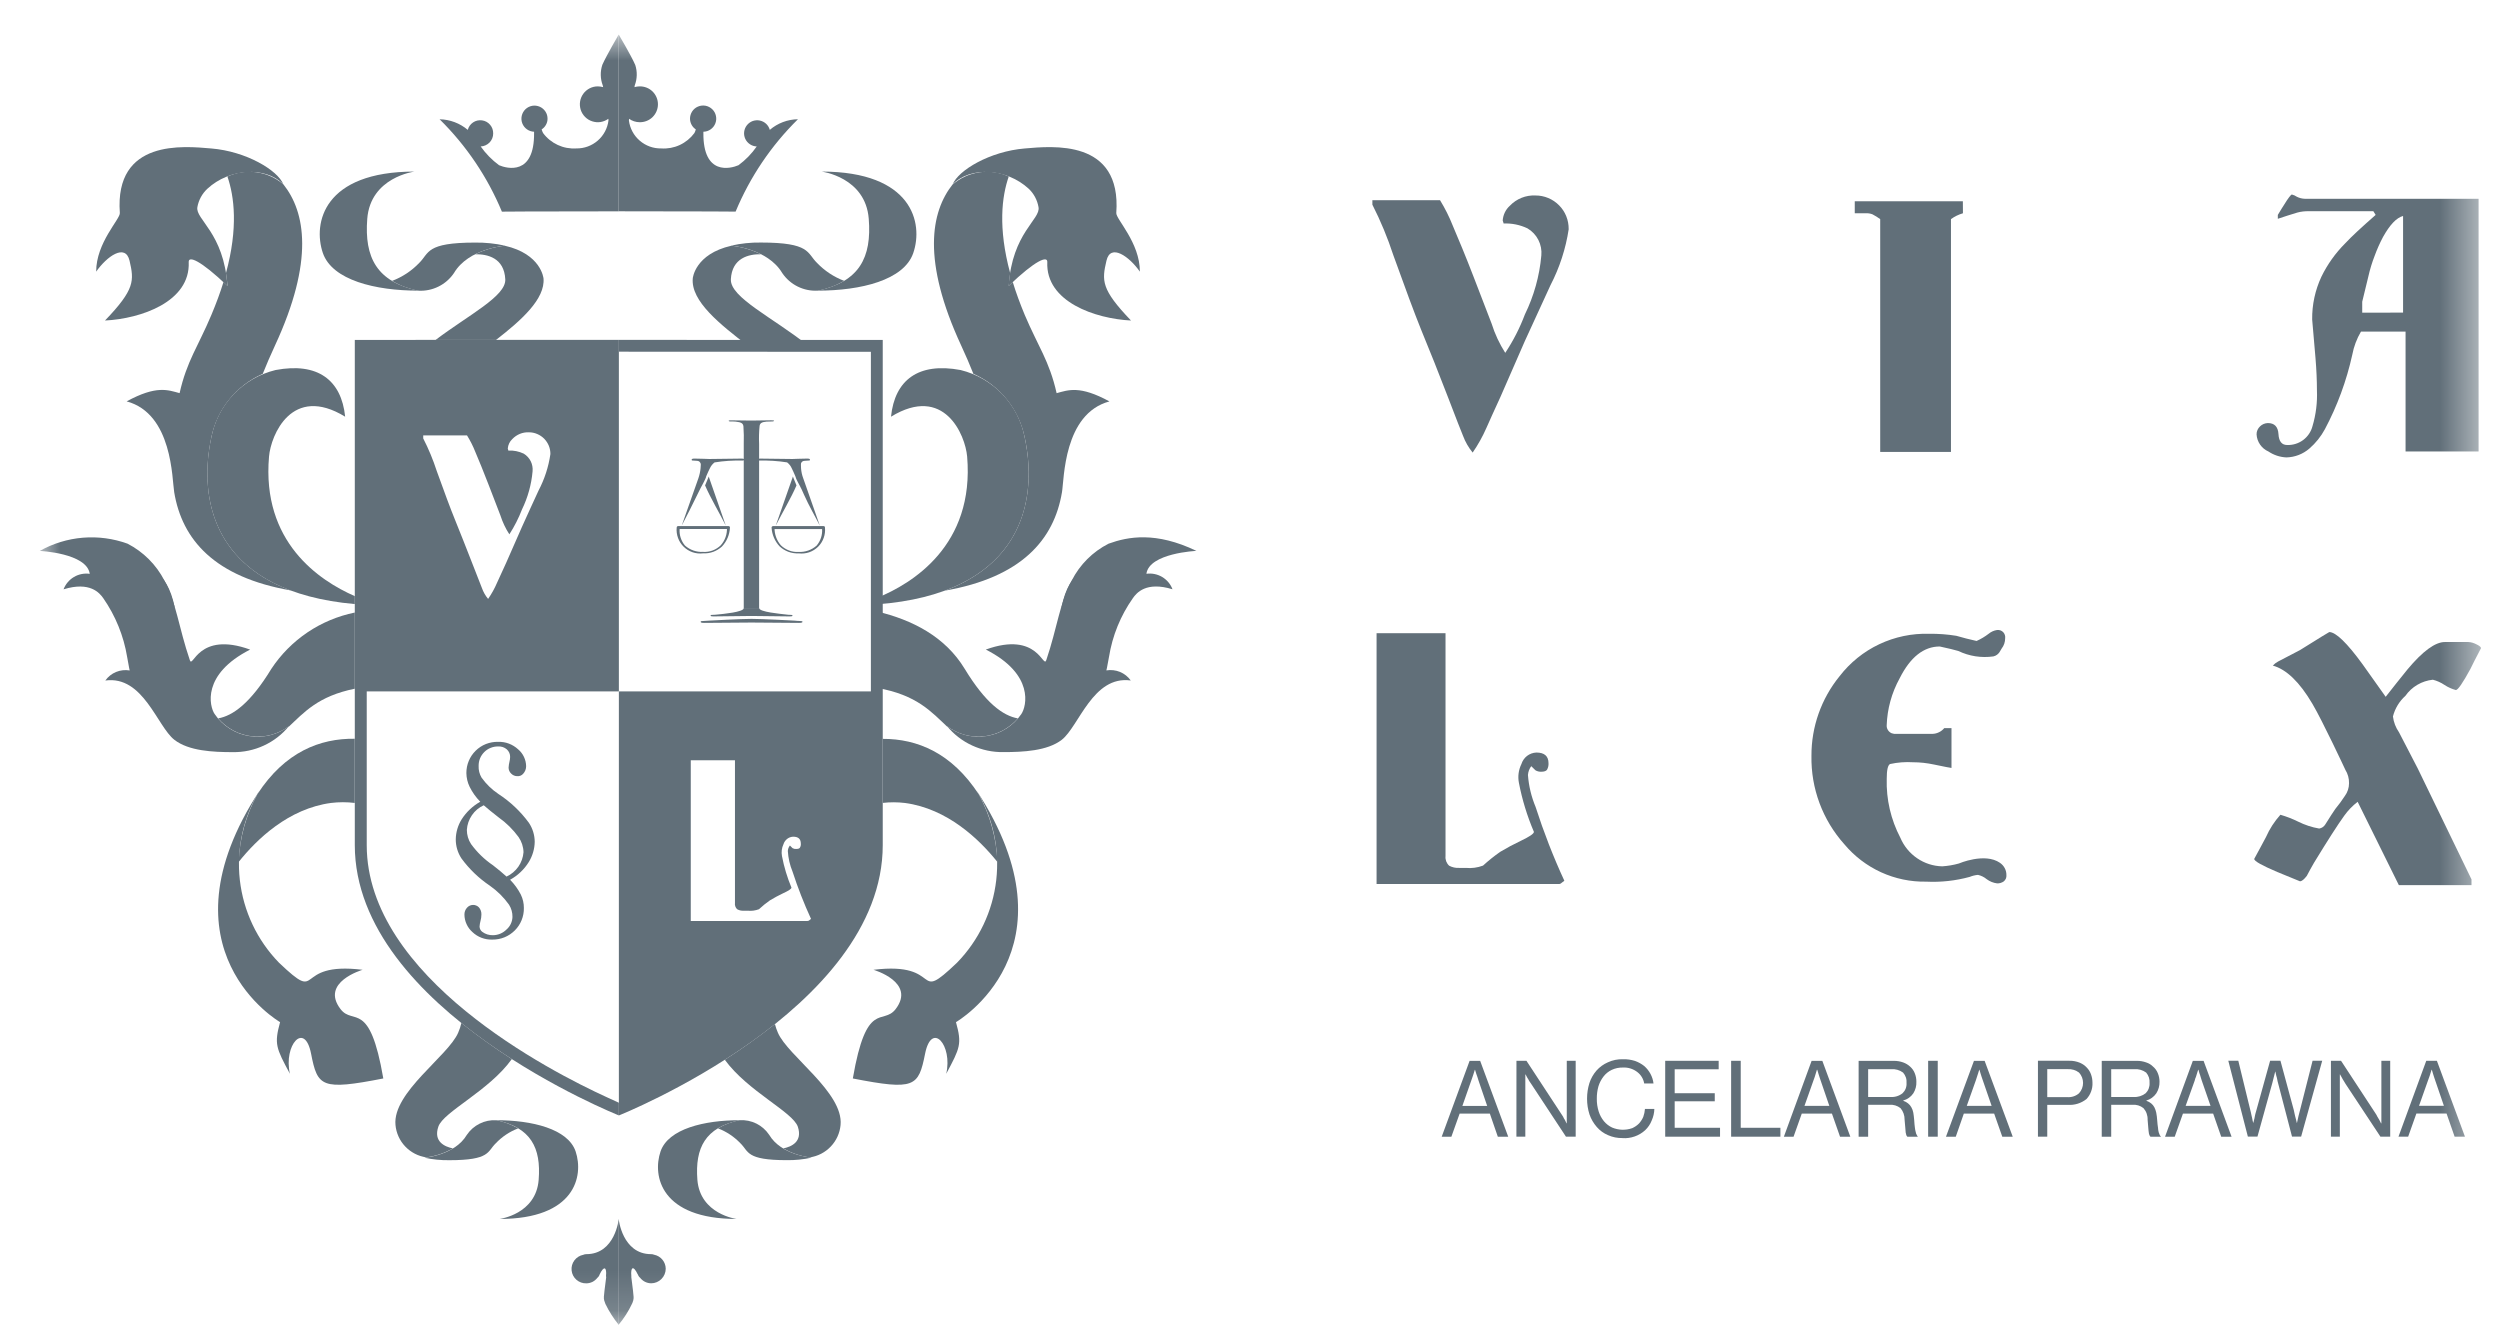 <svg width="62" height="33" viewBox="0 0 62 33" fill="none"
    xmlns="http://www.w3.org/2000/svg">
    <mask id="mask0_2223_33969" style="mask-type:luminance" maskUnits="userSpaceOnUse" x="0" y="0" width="62" height="33">
        <path d="M61.527 0.857H0.986V32.857H61.527V0.857Z" fill="white"/>
    </mask>
    <g mask="url(#mask0_2223_33969)">
        <path d="M36.446 26.309H36.708L37.404 28.191H37.146L36.948 27.617H36.199L35.994 28.191H35.754L36.446 26.309ZM36.267 27.427H36.882L36.667 26.797C36.656 26.769 36.647 26.74 36.64 26.71C36.628 26.681 36.619 26.65 36.61 26.625C36.6 26.594 36.592 26.56 36.581 26.531H36.576C36.567 26.559 36.558 26.591 36.547 26.622C36.536 26.652 36.531 26.679 36.518 26.71C36.506 26.74 36.499 26.771 36.488 26.796L36.267 27.427Z" fill="#616F79"/>
        <path d="M37.608 26.308H37.856L38.714 27.616C38.731 27.64 38.746 27.668 38.765 27.694C38.776 27.722 38.79 27.748 38.808 27.772C38.824 27.8 38.838 27.829 38.85 27.858H38.856V26.308H39.077V28.19H38.836L37.974 26.881C37.956 26.859 37.94 26.831 37.922 26.805C37.91 26.778 37.895 26.753 37.878 26.729C37.864 26.701 37.849 26.672 37.835 26.647H37.828V28.19H37.607L37.608 26.308Z" fill="#616F79"/>
        <path d="M40.24 28.224C40.115 28.227 39.991 28.202 39.877 28.151C39.771 28.106 39.676 28.037 39.601 27.95C39.521 27.859 39.46 27.754 39.42 27.64C39.379 27.513 39.359 27.38 39.359 27.247C39.359 27.116 39.378 26.986 39.417 26.861C39.454 26.747 39.514 26.641 39.593 26.55C39.671 26.462 39.768 26.392 39.876 26.345C39.993 26.291 40.121 26.265 40.251 26.269C40.351 26.266 40.452 26.281 40.548 26.311C40.63 26.34 40.708 26.383 40.776 26.437C40.904 26.548 40.987 26.702 41.007 26.87H40.776C40.757 26.756 40.695 26.654 40.603 26.585C40.502 26.507 40.375 26.468 40.247 26.475C40.152 26.473 40.057 26.492 39.971 26.533C39.892 26.57 39.823 26.626 39.769 26.695C39.712 26.769 39.668 26.852 39.641 26.942C39.613 27.041 39.6 27.144 39.601 27.247C39.599 27.355 39.615 27.462 39.647 27.564C39.675 27.653 39.719 27.735 39.778 27.807C39.833 27.873 39.902 27.926 39.98 27.963C40.139 28.03 40.317 28.036 40.48 27.978C40.542 27.95 40.599 27.911 40.647 27.863C40.691 27.814 40.727 27.759 40.753 27.699C40.776 27.635 40.79 27.569 40.795 27.501H41.028C41.026 27.6 41.003 27.698 40.962 27.789C40.927 27.88 40.871 27.962 40.8 28.029C40.725 28.098 40.636 28.151 40.54 28.184C40.443 28.218 40.341 28.232 40.239 28.226" fill="#616F79"/>
        <path d="M41.297 26.308H42.623V26.518H41.532V27.112H42.526V27.312H41.532V27.969H42.657V28.19H41.297V26.308Z" fill="#616F79"/>
        <path d="M42.932 26.308H43.17V27.969H44.154V28.19H42.932V26.308Z" fill="#616F79"/>
        <path d="M44.928 26.309H45.194L45.888 28.191H45.633L45.432 27.617H44.684L44.48 28.191H44.24L44.928 26.309ZM44.751 27.425H45.367L45.152 26.796C45.143 26.769 45.133 26.741 45.123 26.709C45.115 26.677 45.106 26.649 45.096 26.624C45.086 26.593 45.079 26.559 45.067 26.529H45.06C45.051 26.558 45.043 26.59 45.032 26.62C45.022 26.651 45.015 26.678 45.005 26.709C44.993 26.737 44.982 26.766 44.974 26.795L44.751 27.425Z" fill="#616F79"/>
        <path d="M46.094 26.309H46.971C47.049 26.309 47.125 26.322 47.198 26.348C47.263 26.371 47.323 26.407 47.373 26.454C47.423 26.499 47.462 26.554 47.486 26.616C47.513 26.683 47.527 26.754 47.526 26.826C47.531 26.928 47.504 27.029 47.45 27.115C47.391 27.202 47.302 27.265 47.2 27.293V27.299C47.244 27.314 47.284 27.336 47.32 27.364C47.354 27.39 47.381 27.423 47.401 27.46C47.425 27.502 47.441 27.547 47.45 27.595C47.457 27.646 47.468 27.708 47.472 27.778C47.478 27.854 47.481 27.915 47.489 27.964C47.493 28.004 47.501 28.043 47.512 28.082C47.515 28.105 47.524 28.128 47.537 28.148C47.541 28.16 47.548 28.171 47.558 28.179V28.191H47.303C47.292 28.18 47.284 28.167 47.277 28.153C47.274 28.14 47.266 28.115 47.261 28.086C47.26 28.045 47.256 28.005 47.251 27.964C47.245 27.915 47.241 27.847 47.234 27.77C47.236 27.665 47.201 27.562 47.133 27.482C47.054 27.42 46.955 27.39 46.855 27.399H46.33V28.191H46.094V26.309ZM46.33 27.205H46.885C46.992 27.213 47.099 27.18 47.184 27.112C47.217 27.08 47.244 27.041 47.261 26.997C47.278 26.953 47.285 26.906 47.282 26.86C47.286 26.813 47.281 26.765 47.266 26.721C47.251 26.676 47.227 26.635 47.196 26.6C47.111 26.537 47.005 26.507 46.9 26.516H46.33L46.33 27.205Z" fill="#616F79"/>
        <path d="M48.056 26.308H47.818V28.19H48.056V26.308Z" fill="#616F79"/>
        <path d="M48.954 26.309H49.219L49.916 28.191H49.657L49.455 27.617H48.703L48.503 28.191H48.26L48.954 26.309ZM48.776 27.425H49.392L49.175 26.796C49.166 26.769 49.158 26.741 49.145 26.709C49.137 26.68 49.127 26.649 49.118 26.624C49.11 26.593 49.099 26.559 49.09 26.529H49.085C49.077 26.558 49.066 26.59 49.057 26.62C49.047 26.651 49.038 26.678 49.028 26.709C49.018 26.739 49.009 26.77 49 26.795L48.776 27.425Z" fill="#616F79"/>
        <path d="M50.541 26.307H51.32C51.409 26.305 51.498 26.322 51.581 26.356C51.652 26.386 51.715 26.432 51.765 26.49C51.807 26.536 51.839 26.591 51.859 26.65C51.881 26.713 51.893 26.78 51.893 26.848C51.897 26.922 51.886 26.997 51.86 27.067C51.835 27.137 51.796 27.201 51.745 27.256C51.615 27.36 51.45 27.412 51.284 27.4H50.772V28.189H50.541L50.541 26.307ZM50.772 27.209H51.268C51.321 27.213 51.374 27.207 51.424 27.19C51.474 27.174 51.52 27.148 51.56 27.113C51.624 27.043 51.66 26.951 51.66 26.856C51.66 26.761 51.624 26.67 51.56 26.6C51.48 26.539 51.381 26.509 51.281 26.515H50.772V27.209Z" fill="#616F79"/>
        <path d="M52.123 26.309H52.999C53.076 26.309 53.153 26.322 53.225 26.348C53.291 26.369 53.35 26.405 53.398 26.454C53.45 26.498 53.489 26.553 53.514 26.616C53.542 26.683 53.556 26.754 53.556 26.826C53.559 26.928 53.531 27.029 53.476 27.115C53.417 27.201 53.33 27.264 53.23 27.293V27.299C53.273 27.314 53.313 27.336 53.349 27.364C53.382 27.39 53.408 27.423 53.428 27.46C53.45 27.503 53.465 27.548 53.475 27.595C53.487 27.655 53.494 27.717 53.498 27.778C53.505 27.854 53.508 27.915 53.518 27.964C53.52 28.004 53.526 28.043 53.536 28.082C53.545 28.11 53.556 28.133 53.561 28.148C53.567 28.161 53.576 28.172 53.587 28.179V28.191H53.333C53.321 28.181 53.312 28.168 53.307 28.153C53.297 28.132 53.291 28.109 53.29 28.086C53.284 28.057 53.282 28.015 53.277 27.964C53.273 27.913 53.267 27.847 53.261 27.77C53.265 27.664 53.228 27.561 53.158 27.482C53.08 27.419 52.981 27.39 52.882 27.399H52.358V28.191H52.123V26.309ZM52.358 27.205H52.915C53.022 27.212 53.128 27.179 53.213 27.112C53.246 27.079 53.272 27.04 53.288 26.996C53.304 26.953 53.312 26.906 53.309 26.86C53.313 26.813 53.307 26.766 53.293 26.721C53.278 26.677 53.255 26.636 53.225 26.6C53.14 26.537 53.035 26.507 52.929 26.516H52.358V27.205Z" fill="#616F79"/>
        <path d="M54.382 26.309H54.649L55.343 28.191H55.086L54.886 27.617H54.137L53.933 28.191H53.693L54.382 26.309ZM54.204 27.425H54.821L54.603 26.796C54.595 26.769 54.584 26.741 54.576 26.709C54.567 26.677 54.559 26.649 54.548 26.624C54.54 26.593 54.529 26.559 54.521 26.529H54.515C54.504 26.558 54.496 26.59 54.486 26.62C54.476 26.651 54.469 26.678 54.459 26.709C54.445 26.736 54.435 26.765 54.43 26.795L54.204 27.425Z" fill="#616F79"/>
        <path d="M55.262 26.307H55.51L55.808 27.532C55.819 27.564 55.823 27.599 55.832 27.636C55.84 27.673 55.848 27.707 55.855 27.739C55.861 27.776 55.869 27.812 55.88 27.848H55.882C55.892 27.812 55.901 27.772 55.911 27.733C55.915 27.698 55.926 27.663 55.932 27.628C55.944 27.594 55.953 27.56 55.961 27.525L56.299 26.306H56.555L56.885 27.525C56.891 27.556 56.902 27.592 56.908 27.631C56.915 27.67 56.925 27.7 56.934 27.736C56.942 27.772 56.955 27.812 56.961 27.848H56.965C56.974 27.812 56.984 27.771 56.991 27.732C56.997 27.694 57.007 27.666 57.015 27.63C57.022 27.596 57.03 27.563 57.041 27.53L57.352 26.306H57.591L57.068 28.188H56.842L56.496 26.861C56.487 26.833 56.481 26.802 56.475 26.769C56.469 26.736 56.462 26.707 56.452 26.679C56.446 26.644 56.438 26.609 56.429 26.575H56.425C56.416 26.608 56.408 26.644 56.399 26.679C56.393 26.708 56.384 26.737 56.376 26.769C56.37 26.8 56.362 26.831 56.353 26.861L55.985 28.188H55.747L55.262 26.307Z" fill="#616F79"/>
        <path d="M57.807 26.308H58.058L58.915 27.616C58.932 27.641 58.947 27.667 58.959 27.694C58.977 27.723 58.993 27.75 59.006 27.772C59.022 27.8 59.037 27.829 59.05 27.858H59.058V26.308H59.277V28.19H59.035L58.17 26.881C58.154 26.859 58.143 26.831 58.124 26.805C58.105 26.78 58.093 26.75 58.08 26.729C58.063 26.701 58.047 26.672 58.034 26.647H58.028V28.19H57.807L57.807 26.308Z" fill="#616F79"/>
        <path d="M60.171 26.308H60.435L61.131 28.19H60.875L60.675 27.616H59.926L59.722 28.19H59.482L60.171 26.308ZM59.992 27.424H60.609L60.393 26.794C60.384 26.768 60.374 26.74 60.364 26.708C60.357 26.679 60.348 26.651 60.337 26.623C60.331 26.592 60.316 26.558 60.308 26.528H60.304C60.295 26.557 60.282 26.589 60.275 26.619C60.268 26.65 60.256 26.677 60.246 26.708C60.236 26.738 60.223 26.769 60.215 26.794L59.992 27.424Z" fill="#616F79"/>
        <path d="M38.904 5.681C38.831 6.167 38.678 6.637 38.452 7.073C38.238 7.539 38.023 8.002 37.815 8.461L37.209 9.848C37.057 10.182 36.939 10.435 36.864 10.61C36.77 10.825 36.655 11.031 36.522 11.224C36.42 11.099 36.339 10.959 36.283 10.808C36.242 10.711 36.117 10.392 35.909 9.848C35.682 9.258 35.46 8.699 35.242 8.172C35.079 7.768 34.852 7.155 34.554 6.327C34.413 5.897 34.24 5.479 34.035 5.076V4.965H35.713C35.836 5.166 35.942 5.377 36.028 5.595C36.169 5.925 36.346 6.348 36.547 6.87C36.781 7.477 36.928 7.863 36.993 8.028C37.073 8.283 37.187 8.526 37.33 8.751C37.528 8.453 37.691 8.134 37.817 7.799C38.041 7.341 38.18 6.845 38.225 6.336C38.238 6.203 38.212 6.069 38.151 5.949C38.09 5.83 37.997 5.731 37.881 5.663C37.697 5.576 37.494 5.534 37.291 5.543L37.267 5.468C37.277 5.328 37.34 5.196 37.445 5.102C37.526 5.017 37.625 4.95 37.734 4.906C37.844 4.862 37.962 4.842 38.079 4.848C38.188 4.847 38.296 4.869 38.397 4.911C38.497 4.953 38.589 5.014 38.665 5.092C38.742 5.169 38.803 5.261 38.843 5.362C38.884 5.463 38.904 5.572 38.903 5.681" fill="#616F79"/>
        <path d="M48.681 5.289C48.574 5.32 48.474 5.369 48.384 5.434V11.208H46.629V5.434C46.568 5.39 46.504 5.35 46.437 5.315C46.382 5.294 46.323 5.285 46.264 5.289H45.998V4.992H48.679L48.681 5.289Z" fill="#616F79"/>
        <path d="M61.469 11.196H59.658V8.224H58.552C58.447 8.402 58.374 8.597 58.336 8.8C58.194 9.443 57.966 10.064 57.657 10.645C57.559 10.826 57.43 10.988 57.274 11.123C57.115 11.261 56.913 11.339 56.703 11.344C56.543 11.337 56.389 11.286 56.257 11.197C56.173 11.16 56.102 11.101 56.05 11.026C55.998 10.951 55.968 10.863 55.963 10.772C55.962 10.735 55.97 10.698 55.985 10.664C56 10.63 56.022 10.599 56.049 10.574C56.101 10.523 56.17 10.494 56.243 10.492C56.407 10.492 56.495 10.583 56.506 10.765C56.516 10.947 56.59 11.036 56.72 11.036C56.863 11.041 57.003 10.998 57.118 10.913C57.232 10.828 57.315 10.706 57.35 10.568C57.436 10.279 57.473 9.978 57.46 9.677C57.46 9.443 57.449 9.178 57.424 8.877C57.399 8.575 57.37 8.26 57.342 7.925C57.337 7.558 57.416 7.194 57.571 6.862C57.72 6.556 57.919 6.277 58.16 6.036C58.317 5.866 58.572 5.632 58.916 5.33L58.859 5.238H57.255C57.161 5.236 57.067 5.247 56.976 5.271C56.808 5.322 56.648 5.372 56.49 5.426V5.33C56.557 5.215 56.61 5.135 56.644 5.081C56.748 4.91 56.816 4.824 56.839 4.824C56.883 4.835 56.925 4.854 56.963 4.88C57.025 4.911 57.093 4.928 57.163 4.93H61.469V11.196ZM59.596 7.753V5.356C59.432 5.4 59.268 5.575 59.099 5.877C59.02 6.027 58.95 6.183 58.892 6.343C58.827 6.509 58.775 6.679 58.736 6.853C58.639 7.26 58.587 7.47 58.583 7.483V7.754L59.596 7.753Z" fill="#616F79"/>
        <path d="M38.796 21.842C38.775 21.859 38.752 21.876 38.726 21.896C38.716 21.905 38.705 21.913 38.693 21.918C38.68 21.923 38.666 21.925 38.653 21.924H34.139V15.703H35.849V21.23C35.844 21.274 35.85 21.318 35.865 21.36C35.881 21.401 35.906 21.439 35.938 21.469C36.014 21.51 36.1 21.529 36.186 21.524H36.354C36.498 21.538 36.643 21.518 36.779 21.467C36.913 21.344 37.056 21.23 37.206 21.125C37.371 21.026 37.541 20.935 37.715 20.853C37.931 20.749 38.041 20.677 38.041 20.63C37.874 20.239 37.749 19.831 37.669 19.414C37.638 19.257 37.66 19.094 37.73 18.951C37.755 18.87 37.804 18.799 37.87 18.747C37.937 18.696 38.018 18.666 38.103 18.663C38.3 18.663 38.403 18.751 38.403 18.927C38.407 18.983 38.394 19.039 38.367 19.088C38.346 19.121 38.296 19.139 38.223 19.139C38.173 19.141 38.123 19.129 38.079 19.103C38.033 19.059 38 19.026 37.975 19.001C37.927 19.064 37.899 19.14 37.893 19.219C37.913 19.491 37.977 19.758 38.082 20.01C38.283 20.635 38.521 21.247 38.796 21.843" fill="#616F79"/>
        <path d="M49.6 21.399C49.649 21.432 49.69 21.478 49.718 21.531C49.746 21.584 49.76 21.643 49.759 21.703C49.762 21.733 49.757 21.762 49.746 21.789C49.734 21.816 49.716 21.84 49.693 21.859C49.645 21.893 49.587 21.91 49.529 21.908C49.434 21.896 49.345 21.86 49.269 21.803C49.207 21.751 49.133 21.715 49.054 21.697C48.983 21.703 48.914 21.72 48.849 21.747C48.497 21.843 48.133 21.883 47.769 21.865C47.383 21.872 47.001 21.792 46.65 21.632C46.299 21.471 45.989 21.235 45.741 20.939C45.201 20.337 44.909 19.553 44.924 18.744C44.921 18.026 45.167 17.329 45.62 16.772C45.881 16.433 46.218 16.16 46.605 15.977C46.992 15.794 47.416 15.705 47.844 15.718C48.069 15.715 48.295 15.732 48.517 15.768C48.679 15.816 48.849 15.858 49.019 15.896C49.125 15.849 49.225 15.789 49.318 15.718C49.378 15.668 49.451 15.635 49.528 15.624C49.556 15.621 49.584 15.624 49.61 15.633C49.636 15.642 49.66 15.658 49.679 15.677C49.698 15.697 49.712 15.721 49.721 15.748C49.729 15.774 49.732 15.802 49.728 15.829C49.728 15.921 49.698 16.012 49.641 16.084C49.615 16.113 49.583 16.244 49.436 16.279C49.139 16.321 48.836 16.274 48.566 16.144C48.471 16.115 48.316 16.079 48.106 16.033C47.71 16.033 47.376 16.295 47.111 16.823C46.914 17.181 46.804 17.579 46.79 17.987C46.787 18.029 46.798 18.07 46.821 18.106C46.843 18.141 46.876 18.169 46.914 18.185C46.934 18.192 46.955 18.197 46.976 18.2H47.927C47.983 18.198 48.038 18.184 48.088 18.159C48.138 18.135 48.182 18.1 48.218 18.057H48.397V19.045C48.375 19.045 48.229 19.015 47.956 18.959C47.787 18.923 47.615 18.904 47.443 18.904C47.252 18.892 47.06 18.907 46.873 18.948C46.818 18.976 46.791 19.1 46.791 19.315C46.776 19.823 46.893 20.326 47.129 20.777C47.216 20.982 47.36 21.158 47.544 21.284C47.728 21.41 47.944 21.48 48.167 21.485C48.306 21.476 48.445 21.453 48.579 21.415C48.579 21.415 49.223 21.137 49.599 21.398" fill="#616F79"/>
        <path d="M59.961 19.06L61.293 21.808V21.952H59.492C59.149 21.263 58.811 20.577 58.47 19.885C58.342 19.983 58.229 20.1 58.136 20.231C57.972 20.458 57.724 20.846 57.388 21.396C57.325 21.503 57.266 21.613 57.209 21.721C57.14 21.812 57.083 21.856 57.039 21.856C56.787 21.755 56.602 21.678 56.478 21.626C56.096 21.463 55.904 21.356 55.904 21.302C56.034 21.06 56.135 20.879 56.196 20.76C56.285 20.558 56.406 20.371 56.554 20.206C56.706 20.25 56.853 20.307 56.995 20.377C57.16 20.459 57.335 20.517 57.516 20.548C57.548 20.543 57.577 20.531 57.604 20.513C57.63 20.495 57.652 20.472 57.668 20.445C57.781 20.261 57.865 20.137 57.915 20.063C58.001 19.959 58.08 19.851 58.153 19.739C58.22 19.648 58.256 19.538 58.256 19.425C58.259 19.308 58.227 19.193 58.166 19.094C58.166 19.094 57.601 17.882 57.346 17.452C57.029 16.912 56.699 16.598 56.366 16.507C56.403 16.466 56.447 16.432 56.496 16.406C56.676 16.314 56.858 16.219 57.04 16.122C57.198 16.024 57.334 15.941 57.441 15.873C57.515 15.826 57.62 15.761 57.766 15.675C57.927 15.675 58.207 15.944 58.596 16.48C58.785 16.747 58.976 17.015 59.165 17.281C59.342 17.053 59.521 16.83 59.706 16.601C60.082 16.151 60.391 15.922 60.635 15.922H61.211C61.281 15.925 61.349 15.944 61.411 15.977C61.489 16.013 61.529 16.047 61.529 16.075C61.407 16.306 61.319 16.48 61.264 16.594C61.075 16.94 60.957 17.113 60.905 17.113C60.805 17.086 60.709 17.043 60.623 16.986C60.535 16.927 60.438 16.883 60.335 16.857C60.199 16.871 60.068 16.914 59.951 16.983C59.833 17.052 59.732 17.145 59.654 17.257C59.502 17.393 59.395 17.571 59.345 17.768C59.362 17.91 59.414 18.045 59.496 18.162L59.961 19.06Z" fill="#616F79"/>
        <path d="M23.485 18.007C23.624 18.113 23.783 18.189 23.953 18.231C24.122 18.274 24.299 18.281 24.471 18.253C24.644 18.225 24.809 18.162 24.957 18.068C25.104 17.975 25.231 17.852 25.33 17.707C25.457 17.521 25.66 16.722 24.448 16.109C25.746 15.64 25.871 16.597 25.948 16.371C26.22 15.568 26.286 14.924 26.579 14.397C26.779 14.003 27.099 13.683 27.493 13.483C27.978 13.307 28.667 13.179 29.671 13.662C29.671 13.662 28.5 13.715 28.431 14.23C28.566 14.211 28.704 14.239 28.822 14.309C28.939 14.379 29.03 14.486 29.078 14.614C28.422 14.412 28.184 14.707 28.095 14.835C27.789 15.269 27.587 15.767 27.503 16.292C27.452 16.58 27.44 16.62 27.438 16.626C27.552 16.607 27.669 16.62 27.777 16.664C27.884 16.709 27.976 16.782 28.043 16.876C27.102 16.746 26.759 18.013 26.332 18.347C25.974 18.624 25.371 18.652 24.886 18.652C24.619 18.657 24.354 18.601 24.111 18.489C23.868 18.378 23.654 18.212 23.484 18.006" fill="#616F79"/>
        <path d="M26.326 15.061C26.58 14.662 27.713 14.398 27.834 14.805C27.984 14.102 27.45 14.044 27.201 14.044C27.064 14.044 26.518 14.09 26.326 15.061" fill="#616F79"/>
        <path d="M23.484 18.007C23.746 18.206 24.075 18.296 24.401 18.261C24.728 18.225 25.029 18.066 25.243 17.816C24.875 17.751 24.442 17.438 23.925 16.588C23.442 15.789 22.625 15.372 21.748 15.164V17.059C22.743 17.235 23.092 17.649 23.514 18.044C23.496 18.021 23.483 18.007 23.483 18.007" fill="#616F79"/>
        <path fill-rule="evenodd" clip-rule="evenodd" d="M25.413 3.682C26.091 3.625 27.818 3.438 27.684 5.282C27.672 5.432 28.271 6.018 28.269 6.737C28.008 6.362 27.54 6.026 27.44 6.466C27.324 6.959 27.306 7.174 28.049 7.949C27.161 7.904 25.929 7.485 25.973 6.499C25.981 6.338 25.689 6.445 25.015 7.09C25.101 5.77 25.814 5.44 25.755 5.136C25.725 4.962 25.64 4.802 25.512 4.681C24.961 4.173 24.063 4.119 23.625 4.574C23.765 4.223 24.548 3.754 25.413 3.682Z" fill="#616F79"/>
        <path fill-rule="evenodd" clip-rule="evenodd" d="M25.413 10.849C25.336 10.448 25.145 10.076 24.863 9.78C24.581 9.484 24.22 9.274 23.823 9.177C22.777 8.98 22.19 9.423 22.097 10.334C23.416 9.527 23.939 10.79 23.985 11.32C24.173 13.529 22.622 14.474 21.75 14.828V14.988C25.175 14.728 25.794 12.629 25.413 10.849" fill="#616F79"/>
        <path fill-rule="evenodd" clip-rule="evenodd" d="M26.204 9.75C26.026 8.954 25.741 8.583 25.415 7.813C25.294 7.523 25.195 7.251 25.116 6.993C25.084 7.025 25.053 7.056 25.017 7.09C25.025 6.977 25.037 6.872 25.052 6.773C24.747 5.645 24.846 4.868 25.017 4.378C24.791 4.274 24.54 4.238 24.293 4.273C24.047 4.307 23.816 4.412 23.627 4.574V4.57C23.082 5.258 22.862 6.463 23.837 8.568C23.95 8.812 24.052 9.048 24.14 9.271C24.463 9.413 24.747 9.631 24.969 9.906C25.19 10.18 25.343 10.504 25.413 10.85C25.72 12.289 25.373 13.929 23.43 14.649C25.333 14.317 26.14 13.386 26.337 12.207C26.393 11.886 26.373 10.263 27.514 9.955C26.778 9.554 26.494 9.672 26.203 9.751" fill="#616F79"/>
        <path fill-rule="evenodd" clip-rule="evenodd" d="M6.436 19.609C6.032 20.273 5.861 21.052 5.948 21.825C6.036 22.597 6.377 23.318 6.919 23.875C8.03 24.931 7.222 23.833 8.993 24.051C8.993 24.051 7.931 24.358 8.447 25.028C8.762 25.437 9.168 24.775 9.506 26.746C7.969 27.046 7.875 26.952 7.715 26.133C7.555 25.315 7.027 25.921 7.19 26.63C6.845 25.988 6.798 25.893 6.946 25.349C6.946 25.349 3.856 23.569 6.436 19.607" fill="#616F79"/>
        <path fill-rule="evenodd" clip-rule="evenodd" d="M5.24 3.682C4.565 3.625 2.837 3.438 2.972 5.282C2.984 5.432 2.383 6.018 2.385 6.737C2.646 6.362 3.11 6.026 3.213 6.466C3.327 6.959 3.349 7.174 2.604 7.949C3.495 7.904 4.723 7.485 4.68 6.499C4.672 6.338 4.963 6.445 5.64 7.09C5.553 5.77 4.84 5.44 4.895 5.136C4.926 4.962 5.013 4.802 5.143 4.681C5.692 4.173 6.591 4.119 7.028 4.574C6.891 4.223 6.105 3.753 5.24 3.682Z" fill="#616F79"/>
        <path fill-rule="evenodd" clip-rule="evenodd" d="M12.389 30.23C12.389 30.23 13.294 30.115 13.359 29.259C13.422 28.462 13.165 27.964 12.31 27.781C13.191 27.781 14.084 27.995 14.275 28.554C14.482 29.169 14.26 30.23 12.389 30.23Z" fill="#616F79"/>
        <path d="M7.168 18.007C7.029 18.113 6.869 18.19 6.7 18.232C6.53 18.274 6.354 18.282 6.181 18.254C6.008 18.226 5.843 18.163 5.696 18.069C5.548 17.975 5.421 17.852 5.323 17.708C5.194 17.521 4.996 16.723 6.203 16.11C4.907 15.64 4.782 16.598 4.708 16.372C4.434 15.569 4.367 14.925 4.077 14.397C3.875 14.005 3.555 13.685 3.163 13.483C2.809 13.355 2.431 13.304 2.055 13.335C1.679 13.366 1.315 13.478 0.986 13.663C0.986 13.663 2.153 13.716 2.226 14.231C2.09 14.212 1.952 14.239 1.834 14.309C1.716 14.379 1.625 14.487 1.576 14.615C2.234 14.413 2.47 14.707 2.561 14.835C2.864 15.271 3.067 15.769 3.153 16.292C3.204 16.581 3.214 16.621 3.216 16.627C3.102 16.608 2.985 16.621 2.878 16.665C2.771 16.709 2.679 16.783 2.612 16.877C3.553 16.747 3.897 18.014 4.324 18.347C4.681 18.625 5.283 18.653 5.769 18.653C6.036 18.658 6.301 18.602 6.543 18.49C6.786 18.378 6.999 18.213 7.168 18.006" fill="#616F79"/>
        <path d="M4.332 15.061C4.076 14.662 2.945 14.398 2.822 14.805C2.674 14.102 3.208 14.044 3.457 14.044C3.593 14.044 4.14 14.09 4.332 15.061" fill="#616F79"/>
        <path fill-rule="evenodd" clip-rule="evenodd" d="M24.221 19.609C24.624 20.274 24.795 21.053 24.707 21.825C24.619 22.598 24.276 23.319 23.734 23.875C22.628 24.931 23.431 23.833 21.662 24.051C21.662 24.051 22.725 24.358 22.21 25.028C21.892 25.437 21.489 24.775 21.15 26.746C22.688 27.046 22.778 26.952 22.942 26.133C23.105 25.315 23.631 25.921 23.466 26.63C23.81 25.988 23.859 25.893 23.708 25.349C23.708 25.349 26.801 23.569 24.221 19.607" fill="#616F79"/>
        <path fill-rule="evenodd" clip-rule="evenodd" d="M20.375 4.255C20.375 4.255 21.465 4.391 21.545 5.426C21.622 6.387 21.311 6.988 20.281 7.208C21.343 7.208 22.418 6.95 22.649 6.275C22.904 5.534 22.629 4.255 20.375 4.255Z" fill="#616F79"/>
        <path fill-rule="evenodd" clip-rule="evenodd" d="M18.269 30.23C18.269 30.23 17.363 30.115 17.295 29.259C17.234 28.462 17.492 27.964 18.345 27.781C17.466 27.781 16.575 27.995 16.382 28.554C16.173 29.169 16.395 30.23 18.269 30.23Z" fill="#616F79"/>
        <path d="M17.486 12.038C17.614 12.339 17.848 12.73 18 13.036L17.592 11.864C17.585 11.849 17.585 11.833 17.577 11.817C17.574 11.828 17.57 11.839 17.565 11.849C17.556 11.873 17.527 11.942 17.486 12.038Z" fill="#616F79"/>
        <path d="M18.395 11.373C18.291 11.373 17.612 11.383 17.59 11.383C17.546 11.383 17.38 11.373 17.233 11.373C17.175 11.373 17.153 11.379 17.153 11.402C17.153 11.424 17.172 11.422 17.193 11.422C17.215 11.422 17.248 11.426 17.28 11.428C17.297 11.428 17.313 11.432 17.329 11.438C17.34 11.443 17.349 11.451 17.356 11.461C17.361 11.469 17.366 11.477 17.372 11.484C17.377 11.496 17.38 11.51 17.38 11.524C17.38 11.553 17.378 11.583 17.374 11.613C17.366 11.698 17.347 11.783 17.319 11.864L16.906 13.036C17.025 12.805 17.167 12.534 17.313 12.229C17.395 12.056 17.454 11.966 17.491 11.879C17.502 11.857 17.509 11.834 17.515 11.81C17.552 11.723 17.58 11.662 17.605 11.614C17.631 11.556 17.671 11.506 17.721 11.468C17.949 11.431 18.181 11.416 18.413 11.422C18.436 11.422 18.444 11.418 18.45 11.412C18.453 11.411 18.455 11.409 18.456 11.406C18.458 11.403 18.459 11.4 18.459 11.398C18.459 11.38 18.436 11.374 18.397 11.374" fill="#616F79"/>
        <path d="M16.817 13.047H18.066C18.071 13.047 18.076 13.048 18.081 13.049C18.085 13.051 18.089 13.054 18.093 13.057C18.096 13.061 18.099 13.065 18.101 13.069C18.102 13.074 18.103 13.079 18.103 13.084C18.095 13.259 18.025 13.425 17.905 13.553C17.842 13.611 17.767 13.656 17.687 13.686C17.606 13.715 17.52 13.728 17.434 13.723C17.347 13.734 17.259 13.724 17.176 13.696C17.093 13.667 17.018 13.621 16.955 13.559C16.892 13.498 16.845 13.423 16.815 13.341C16.785 13.258 16.773 13.17 16.782 13.083C16.782 13.079 16.782 13.074 16.784 13.07C16.785 13.065 16.787 13.061 16.791 13.058C16.794 13.054 16.797 13.052 16.802 13.05C16.806 13.048 16.81 13.047 16.815 13.047L16.817 13.047ZM16.855 13.12C16.849 13.194 16.858 13.268 16.881 13.338C16.904 13.409 16.94 13.474 16.988 13.53C17.111 13.639 17.272 13.696 17.436 13.687C17.516 13.692 17.597 13.68 17.673 13.652C17.748 13.623 17.817 13.58 17.875 13.523C17.982 13.402 18.037 13.245 18.028 13.084L18.066 13.12H16.855Z" fill="#616F79"/>
        <path d="M19.753 12.038C19.625 12.339 19.393 12.73 19.238 13.036L19.648 11.864C19.655 11.849 19.661 11.833 19.664 11.817C19.669 11.828 19.671 11.838 19.676 11.849C19.685 11.873 19.713 11.942 19.753 12.038" fill="#616F79"/>
        <path d="M18.844 11.373C18.953 11.373 19.627 11.383 19.652 11.383C19.694 11.383 19.864 11.373 20.009 11.373C20.069 11.373 20.087 11.379 20.087 11.402C20.087 11.424 20.07 11.422 20.048 11.422C20.025 11.422 19.993 11.426 19.961 11.428C19.943 11.429 19.926 11.432 19.909 11.438C19.899 11.444 19.89 11.452 19.883 11.461C19.878 11.469 19.873 11.476 19.867 11.484C19.865 11.497 19.863 11.51 19.863 11.524C19.863 11.535 19.863 11.569 19.866 11.613C19.872 11.699 19.89 11.783 19.921 11.864L20.332 13.037C20.216 12.806 20.067 12.555 19.937 12.263C19.865 12.087 19.786 11.966 19.748 11.878C19.737 11.846 19.728 11.823 19.724 11.809C19.689 11.723 19.658 11.661 19.635 11.613C19.61 11.556 19.57 11.505 19.52 11.467C19.291 11.431 19.058 11.416 18.826 11.422C18.819 11.423 18.812 11.422 18.806 11.42C18.799 11.419 18.794 11.415 18.788 11.411C18.788 11.407 18.781 11.402 18.781 11.397C18.781 11.38 18.802 11.374 18.841 11.374" fill="#616F79"/>
        <path d="M20.388 13.121H19.172L19.209 13.084C19.204 13.245 19.26 13.402 19.366 13.524C19.424 13.58 19.493 13.624 19.569 13.652C19.644 13.681 19.725 13.693 19.806 13.688C19.97 13.696 20.131 13.639 20.253 13.53C20.349 13.416 20.398 13.27 20.388 13.121ZM20.459 13.084C20.468 13.171 20.457 13.259 20.427 13.341C20.398 13.424 20.35 13.499 20.288 13.56C20.225 13.621 20.15 13.668 20.067 13.697C19.984 13.725 19.896 13.734 19.809 13.724C19.723 13.728 19.637 13.715 19.555 13.686C19.474 13.656 19.4 13.611 19.337 13.553C19.217 13.425 19.145 13.259 19.135 13.084C19.135 13.074 19.139 13.065 19.146 13.058C19.154 13.051 19.163 13.047 19.173 13.047H20.423C20.428 13.047 20.433 13.047 20.437 13.049C20.441 13.05 20.445 13.053 20.449 13.056C20.452 13.059 20.455 13.063 20.457 13.067C20.459 13.071 20.459 13.076 20.459 13.08L20.459 13.084Z" fill="#616F79"/>
        <path d="M18.445 15.092V11.011C18.45 10.865 18.447 10.718 18.437 10.572C18.427 10.502 18.391 10.471 18.242 10.456C18.21 10.452 18.147 10.452 18.106 10.452C18.09 10.452 18.072 10.447 18.072 10.435C18.072 10.424 18.094 10.424 18.144 10.424C18.346 10.424 18.613 10.43 18.636 10.43C18.659 10.43 18.988 10.423 19.126 10.423C19.172 10.423 19.197 10.427 19.197 10.435C19.197 10.444 19.176 10.452 19.158 10.452C19.129 10.452 19.066 10.452 19.01 10.456C18.883 10.467 18.843 10.5 18.837 10.574C18.823 10.719 18.819 10.866 18.826 11.011V15.095" fill="#616F79"/>
        <path d="M18.827 15.082C18.834 15.177 19.346 15.222 19.488 15.239C19.531 15.246 19.575 15.249 19.619 15.249C19.639 15.249 19.654 15.255 19.654 15.266C19.654 15.283 19.634 15.287 19.585 15.287C19.393 15.287 18.659 15.276 18.637 15.276C18.615 15.276 17.822 15.287 17.692 15.287C17.646 15.287 17.623 15.283 17.623 15.266C17.623 15.249 17.64 15.249 17.659 15.249C17.707 15.248 17.755 15.245 17.803 15.239C17.927 15.226 18.44 15.181 18.448 15.081L18.827 15.082Z" fill="#616F79"/>
        <path d="M19.696 15.391C19.75 15.397 19.805 15.401 19.859 15.402C19.88 15.402 19.902 15.405 19.902 15.422C19.902 15.439 19.873 15.448 19.815 15.448C19.573 15.448 18.661 15.439 18.636 15.439C18.607 15.439 17.623 15.448 17.463 15.448C17.404 15.448 17.377 15.441 17.377 15.422C17.377 15.403 17.396 15.402 17.419 15.402C17.455 15.402 17.529 15.396 17.595 15.391C17.595 15.391 18.378 15.348 18.639 15.348C18.905 15.348 19.695 15.391 19.695 15.391" fill="#616F79"/>
        <path d="M14.938 1.607C14.883 1.773 14.886 1.953 14.948 2.117C14.952 2.131 14.956 2.146 14.958 2.161C14.915 2.149 14.871 2.143 14.826 2.142C14.756 2.142 14.687 2.158 14.624 2.19C14.562 2.222 14.507 2.268 14.466 2.325C14.425 2.382 14.397 2.447 14.386 2.517C14.375 2.586 14.381 2.657 14.402 2.724C14.424 2.791 14.461 2.851 14.511 2.901C14.561 2.951 14.621 2.988 14.688 3.009C14.755 3.031 14.826 3.037 14.895 3.026C14.965 3.014 15.03 2.987 15.087 2.946C15.089 2.96 15.09 2.974 15.09 2.989C15.066 3.182 14.971 3.36 14.824 3.487C14.677 3.615 14.488 3.684 14.293 3.681C14.134 3.691 13.976 3.662 13.832 3.595C13.688 3.528 13.562 3.427 13.468 3.299C13.453 3.27 13.441 3.24 13.433 3.209C13.477 3.181 13.514 3.142 13.539 3.096C13.565 3.05 13.579 2.999 13.579 2.946C13.58 2.883 13.562 2.82 13.527 2.767C13.492 2.713 13.442 2.671 13.384 2.646C13.325 2.621 13.261 2.613 13.198 2.624C13.135 2.636 13.077 2.665 13.031 2.709C12.985 2.754 12.953 2.81 12.939 2.873C12.925 2.935 12.93 3 12.953 3.059C12.976 3.119 13.016 3.17 13.068 3.207C13.12 3.244 13.182 3.265 13.245 3.267V3.299C13.255 4.36 12.574 4.182 12.376 4.097C12.2 3.967 12.046 3.81 11.921 3.632C12.004 3.629 12.084 3.593 12.142 3.533C12.2 3.472 12.232 3.392 12.231 3.308C12.232 3.229 12.205 3.153 12.154 3.094C12.103 3.034 12.032 2.995 11.954 2.985C11.876 2.974 11.797 2.992 11.732 3.036C11.667 3.08 11.62 3.146 11.601 3.221C11.405 3.056 11.159 2.963 10.902 2.958C11.565 3.611 12.09 4.39 12.447 5.249C12.447 5.249 13.123 5.241 15.344 5.241V0.857C15.344 0.857 15.038 1.38 14.938 1.607Z" fill="#616F79"/>
        <path d="M15.753 1.607C15.808 1.773 15.804 1.953 15.742 2.117C15.739 2.131 15.736 2.146 15.735 2.161C15.776 2.149 15.818 2.143 15.861 2.142C15.92 2.141 15.979 2.151 16.035 2.173C16.09 2.194 16.14 2.227 16.183 2.268C16.225 2.31 16.259 2.359 16.282 2.414C16.305 2.468 16.317 2.527 16.317 2.586C16.317 2.646 16.305 2.704 16.282 2.759C16.259 2.814 16.225 2.863 16.183 2.905C16.14 2.946 16.09 2.979 16.035 3C15.979 3.022 15.92 3.032 15.861 3.031C15.768 3.03 15.677 3 15.601 2.946C15.601 2.959 15.597 2.979 15.597 2.989C15.622 3.183 15.717 3.361 15.865 3.488C16.013 3.616 16.202 3.685 16.398 3.681C16.556 3.692 16.714 3.663 16.858 3.596C17.002 3.529 17.127 3.427 17.221 3.3C17.236 3.271 17.248 3.241 17.256 3.209C17.213 3.181 17.177 3.142 17.152 3.096C17.127 3.05 17.113 2.999 17.112 2.947C17.111 2.883 17.13 2.82 17.164 2.766C17.199 2.712 17.249 2.669 17.308 2.644C17.367 2.618 17.433 2.611 17.496 2.622C17.559 2.634 17.617 2.664 17.663 2.708C17.71 2.753 17.742 2.81 17.755 2.873C17.769 2.936 17.764 3.001 17.74 3.061C17.717 3.121 17.676 3.172 17.623 3.209C17.571 3.246 17.508 3.266 17.444 3.267V3.3C17.436 4.361 18.117 4.183 18.315 4.097C18.49 3.968 18.643 3.811 18.767 3.632C18.707 3.63 18.649 3.612 18.599 3.578C18.549 3.545 18.509 3.499 18.483 3.444C18.458 3.39 18.448 3.329 18.455 3.27C18.462 3.21 18.486 3.153 18.523 3.106C18.56 3.059 18.61 3.023 18.666 3.002C18.723 2.982 18.784 2.977 18.842 2.989C18.901 3.001 18.956 3.029 19 3.07C19.044 3.111 19.075 3.163 19.091 3.221C19.285 3.054 19.532 2.961 19.789 2.957C19.126 3.61 18.6 4.389 18.243 5.248C18.243 5.248 17.567 5.24 15.344 5.24V0.857C15.344 0.857 15.655 1.38 15.752 1.607" fill="#616F79"/>
        <path fill-rule="evenodd" clip-rule="evenodd" d="M15.345 30.23C15.345 30.23 15.258 31.103 14.541 31.103C14.515 31.103 14.489 31.108 14.466 31.119C14.378 31.136 14.299 31.185 14.245 31.257C14.191 31.329 14.166 31.419 14.176 31.508C14.185 31.597 14.228 31.68 14.296 31.739C14.363 31.798 14.451 31.83 14.541 31.827C14.593 31.827 14.645 31.814 14.693 31.791C14.74 31.767 14.781 31.733 14.813 31.692C14.834 31.676 14.85 31.655 14.861 31.632C14.864 31.623 14.867 31.616 14.871 31.608V31.606C14.981 31.375 15.051 31.43 15.029 31.643C15.029 31.655 15.03 31.668 15.033 31.679C15.001 31.924 14.975 32.133 14.975 32.172C14.975 32.177 14.979 32.178 14.979 32.183C14.979 32.188 14.975 32.189 14.975 32.193C14.978 32.233 14.988 32.272 15.004 32.308C15.006 32.318 15.009 32.328 15.014 32.337C15.104 32.522 15.215 32.697 15.345 32.856V30.23Z" fill="#616F79"/>
        <path fill-rule="evenodd" clip-rule="evenodd" d="M15.342 30.229C15.342 30.229 15.432 31.103 16.147 31.103C16.172 31.102 16.198 31.107 16.221 31.117C16.302 31.133 16.375 31.176 16.427 31.239C16.48 31.302 16.509 31.381 16.51 31.463C16.51 31.559 16.472 31.651 16.404 31.719C16.337 31.787 16.245 31.826 16.149 31.826C16.096 31.825 16.044 31.813 15.996 31.789C15.949 31.765 15.907 31.731 15.875 31.689C15.855 31.674 15.839 31.654 15.829 31.631C15.824 31.623 15.821 31.615 15.819 31.607C15.816 31.607 15.816 31.605 15.816 31.605C15.705 31.37 15.637 31.427 15.657 31.643C15.658 31.654 15.658 31.665 15.657 31.676C15.689 31.923 15.714 32.13 15.714 32.169C15.714 32.173 15.713 32.176 15.712 32.18C15.712 32.183 15.713 32.187 15.714 32.19C15.711 32.231 15.702 32.271 15.685 32.309C15.683 32.316 15.678 32.325 15.675 32.331C15.587 32.519 15.475 32.694 15.342 32.853V30.229Z" fill="#616F79"/>
        <path d="M15.348 17.146V8.428C12.876 8.428 8.799 8.43 8.799 8.43V20.957C8.799 25.059 15.348 27.662 15.348 27.662V27.348L15.051 27.212C13.647 26.571 9.095 24.234 9.095 20.959V17.146H15.348ZM10.496 10.798H11.582C11.662 10.927 11.731 11.063 11.787 11.205C11.878 11.42 11.992 11.695 12.122 12.034C12.271 12.426 12.368 12.677 12.41 12.782C12.463 12.947 12.537 13.105 12.632 13.251C12.758 13.056 12.863 12.849 12.946 12.633C13.09 12.337 13.179 12.017 13.208 11.688C13.216 11.602 13.2 11.515 13.162 11.438C13.123 11.361 13.063 11.296 12.99 11.251C12.87 11.194 12.739 11.167 12.607 11.174L12.593 11.123C12.6 11.034 12.64 10.949 12.706 10.888C12.759 10.832 12.823 10.789 12.893 10.76C12.964 10.731 13.04 10.718 13.117 10.721C13.187 10.721 13.257 10.735 13.322 10.763C13.387 10.79 13.446 10.83 13.496 10.88C13.545 10.931 13.584 10.99 13.611 11.055C13.637 11.121 13.651 11.191 13.65 11.261C13.604 11.577 13.505 11.883 13.356 12.166C13.218 12.467 13.08 12.764 12.946 13.064L12.552 13.96C12.454 14.178 12.379 14.344 12.325 14.456C12.265 14.596 12.191 14.729 12.105 14.853C12.039 14.774 11.987 14.682 11.952 14.584C11.926 14.521 11.845 14.314 11.708 13.96C11.56 13.58 11.417 13.218 11.279 12.877C11.171 12.614 11.024 12.216 10.831 11.68C10.741 11.402 10.629 11.133 10.496 10.873V10.798Z" fill="#616F79"/>
        <path d="M11.91 19.882C11.803 19.774 11.714 19.649 11.647 19.513C11.595 19.407 11.568 19.291 11.566 19.172C11.566 19.069 11.585 18.967 11.625 18.872C11.664 18.777 11.722 18.691 11.796 18.618C11.869 18.546 11.956 18.489 12.052 18.451C12.148 18.414 12.25 18.395 12.353 18.398C12.444 18.395 12.534 18.409 12.619 18.441C12.704 18.473 12.782 18.521 12.848 18.582C12.91 18.634 12.96 18.698 12.994 18.771C13.028 18.843 13.047 18.922 13.048 19.003C13.048 19.073 13.021 19.14 12.973 19.191C12.955 19.211 12.933 19.227 12.908 19.237C12.883 19.247 12.856 19.251 12.829 19.249C12.8 19.249 12.772 19.244 12.745 19.232C12.719 19.221 12.695 19.204 12.675 19.183C12.655 19.164 12.639 19.141 12.629 19.116C12.618 19.091 12.613 19.064 12.613 19.037C12.616 18.987 12.623 18.937 12.635 18.889C12.645 18.851 12.65 18.812 12.651 18.772C12.652 18.737 12.645 18.702 12.631 18.67C12.617 18.638 12.596 18.609 12.57 18.585C12.511 18.533 12.433 18.507 12.354 18.512C12.29 18.511 12.227 18.523 12.168 18.547C12.109 18.57 12.055 18.606 12.01 18.651C11.965 18.696 11.929 18.749 11.905 18.808C11.881 18.867 11.869 18.93 11.87 18.994C11.865 19.097 11.891 19.199 11.944 19.287C12.058 19.445 12.198 19.582 12.36 19.69C12.654 19.881 12.91 20.124 13.117 20.406C13.21 20.546 13.26 20.709 13.261 20.877C13.258 21.054 13.207 21.227 13.114 21.378C13 21.562 12.84 21.714 12.65 21.818C12.757 21.926 12.847 22.05 12.916 22.185C12.967 22.289 12.993 22.403 12.992 22.518C12.994 22.621 12.975 22.724 12.936 22.82C12.898 22.915 12.84 23.002 12.767 23.075C12.694 23.148 12.607 23.206 12.512 23.245C12.416 23.284 12.313 23.303 12.21 23.302C12.119 23.305 12.029 23.29 11.944 23.258C11.858 23.226 11.781 23.177 11.715 23.114C11.654 23.06 11.605 22.994 11.571 22.919C11.537 22.846 11.519 22.765 11.518 22.684C11.516 22.62 11.539 22.558 11.582 22.511C11.601 22.489 11.624 22.472 11.65 22.46C11.676 22.448 11.704 22.442 11.733 22.442C11.76 22.441 11.787 22.447 11.812 22.458C11.837 22.468 11.86 22.484 11.878 22.504C11.92 22.553 11.942 22.616 11.939 22.681C11.938 22.735 11.931 22.789 11.916 22.841C11.904 22.886 11.896 22.931 11.893 22.978C11.893 23.004 11.9 23.029 11.912 23.053C11.924 23.076 11.941 23.096 11.962 23.111C12.038 23.167 12.131 23.196 12.226 23.193C12.352 23.192 12.473 23.141 12.562 23.051C12.607 23.012 12.643 22.965 12.668 22.911C12.693 22.858 12.707 22.8 12.709 22.741C12.711 22.634 12.682 22.528 12.624 22.437C12.494 22.254 12.333 22.095 12.149 21.966C11.877 21.783 11.638 21.554 11.444 21.289C11.352 21.149 11.303 20.986 11.303 20.818C11.305 20.641 11.356 20.468 11.45 20.318C11.566 20.137 11.725 19.987 11.912 19.882M11.998 19.97C11.879 20.024 11.777 20.109 11.704 20.217C11.63 20.324 11.586 20.45 11.578 20.58C11.578 20.706 11.614 20.829 11.683 20.934C11.833 21.139 12.016 21.317 12.226 21.459C12.353 21.558 12.465 21.65 12.562 21.739C12.68 21.685 12.781 21.6 12.855 21.494C12.929 21.388 12.973 21.264 12.983 21.135C12.98 21.001 12.937 20.87 12.861 20.76C12.723 20.571 12.555 20.405 12.364 20.27C12.213 20.155 12.094 20.054 11.995 19.969" fill="#616F79"/>
        <path fill-rule="evenodd" clip-rule="evenodd" d="M10.281 4.255C10.281 4.255 9.189 4.391 9.108 5.426C9.034 6.387 9.344 6.988 10.373 7.208C9.313 7.208 8.24 6.95 8.007 6.275C7.754 5.533 8.025 4.255 10.281 4.255Z" fill="#616F79"/>
        <path fill-rule="evenodd" clip-rule="evenodd" d="M13.478 6.901C13.478 6.901 13.422 6.299 12.519 6.094C12.264 6.122 12.015 6.193 11.784 6.306C12.085 6.3 12.505 6.392 12.531 6.928C12.552 7.346 11.623 7.809 10.803 8.43H12.302C12.927 7.944 13.524 7.416 13.479 6.901" fill="#616F79"/>
        <path fill-rule="evenodd" clip-rule="evenodd" d="M11.783 6.016C10.552 6.016 10.649 6.275 10.396 6.521C10.208 6.718 9.978 6.87 9.723 6.966C9.924 7.084 10.144 7.166 10.374 7.209C10.546 7.219 10.719 7.184 10.874 7.107C11.029 7.031 11.161 6.915 11.258 6.772C11.618 6.161 12.526 6.093 12.526 6.093C12.282 6.038 12.033 6.013 11.783 6.016Z" fill="#616F79"/>
        <path fill-rule="evenodd" clip-rule="evenodd" d="M8.799 14.784C7.908 14.394 6.487 13.439 6.672 11.321C6.718 10.791 7.238 9.526 8.56 10.334C8.466 9.423 7.879 8.979 6.833 9.177C6.436 9.274 6.074 9.483 5.792 9.78C5.509 10.076 5.318 10.447 5.24 10.849C4.866 12.612 5.467 14.686 8.799 14.981L8.799 14.784Z" fill="#616F79"/>
        <path d="M6.729 16.588C6.211 17.438 5.777 17.751 5.41 17.816C5.624 18.066 5.925 18.225 6.251 18.261C6.578 18.296 6.907 18.205 7.169 18.007C7.169 18.007 7.158 18.021 7.14 18.043C7.547 17.662 7.887 17.265 8.799 17.08V15.191C8.379 15.277 7.98 15.444 7.625 15.683C7.27 15.923 6.965 16.23 6.729 16.588Z" fill="#616F79"/>
        <path fill-rule="evenodd" clip-rule="evenodd" d="M5.24 10.85C5.311 10.504 5.463 10.18 5.686 9.905C5.908 9.63 6.193 9.413 6.516 9.271C6.605 9.048 6.707 8.812 6.82 8.568C7.795 6.464 7.573 5.257 7.028 4.572L7.03 4.574C6.842 4.412 6.61 4.307 6.364 4.273C6.118 4.238 5.867 4.274 5.64 4.378C5.81 4.868 5.91 5.649 5.604 6.773C5.622 6.878 5.635 6.984 5.642 7.09C5.607 7.055 5.571 7.025 5.543 6.993C5.463 7.252 5.363 7.523 5.241 7.813C4.918 8.583 4.632 8.954 4.454 9.75C4.163 9.671 3.879 9.552 3.141 9.954C4.282 10.262 4.265 11.885 4.32 12.206C4.515 13.385 5.319 14.313 7.213 14.643C5.277 13.922 4.938 12.284 5.241 10.849" fill="#616F79"/>
        <path fill-rule="evenodd" clip-rule="evenodd" d="M5.92 21.375C6.369 20.813 7.154 20.054 8.21 19.913C8.405 19.889 8.603 19.889 8.798 19.913V18.321C7.939 18.309 7.066 18.647 6.385 19.693C6.1 20.21 5.941 20.786 5.92 21.375Z" fill="#616F79"/>
        <path fill-rule="evenodd" clip-rule="evenodd" d="M11.231 28.48C11.035 28.44 10.743 28.316 10.871 27.941C10.994 27.573 12.129 27.054 12.693 26.265C12.261 25.988 11.843 25.689 11.442 25.369C11.424 25.451 11.398 25.531 11.364 25.608C11.121 26.185 9.731 27.092 9.808 27.899C9.826 28.1 9.912 28.288 10.05 28.433C10.189 28.579 10.372 28.674 10.571 28.702C10.804 28.672 11.028 28.596 11.232 28.48" fill="#616F79"/>
        <path fill-rule="evenodd" clip-rule="evenodd" d="M12.31 27.781C12.349 27.781 12.383 27.781 12.423 27.783C12.383 27.781 12.349 27.781 12.31 27.781Z" fill="#616F79"/>
        <path fill-rule="evenodd" clip-rule="evenodd" d="M12.31 27.782C12.167 27.773 12.024 27.802 11.896 27.866C11.768 27.929 11.658 28.025 11.578 28.144C11.278 28.653 10.525 28.711 10.525 28.711C10.728 28.755 10.934 28.776 11.141 28.773C12.162 28.773 12.082 28.558 12.294 28.355C12.449 28.191 12.639 28.064 12.85 27.984C12.683 27.887 12.5 27.819 12.31 27.782" fill="#616F79"/>
        <path fill-rule="evenodd" clip-rule="evenodd" d="M18.125 6.928C18.153 6.394 18.571 6.3 18.872 6.306C18.642 6.193 18.393 6.121 18.138 6.094C17.234 6.3 17.181 6.901 17.181 6.901C17.126 7.469 17.865 8.049 18.548 8.575H20.047C19.182 7.883 18.103 7.378 18.126 6.928" fill="#616F79"/>
        <path fill-rule="evenodd" clip-rule="evenodd" d="M20.262 6.52C20.008 6.274 20.103 6.015 18.872 6.015C18.623 6.011 18.374 6.037 18.131 6.092C18.131 6.092 19.036 6.16 19.399 6.771C19.496 6.914 19.628 7.03 19.782 7.106C19.937 7.183 20.109 7.218 20.281 7.208C20.511 7.165 20.733 7.083 20.935 6.965C20.68 6.869 20.451 6.717 20.262 6.52Z" fill="#616F79"/>
        <path fill-rule="evenodd" clip-rule="evenodd" d="M24.279 19.708C23.604 18.668 22.745 18.322 21.893 18.324V19.912C22.076 19.891 22.262 19.892 22.445 19.914C23.498 20.056 24.286 20.815 24.735 21.376C24.713 20.793 24.557 20.222 24.279 19.709" fill="#616F79"/>
        <path fill-rule="evenodd" clip-rule="evenodd" d="M19.291 25.609C19.261 25.54 19.236 25.469 19.218 25.396C18.819 25.713 18.404 26.008 17.975 26.282C18.544 27.064 19.66 27.575 19.786 27.942C19.911 28.317 19.622 28.441 19.426 28.48C19.628 28.598 19.852 28.673 20.084 28.703C20.283 28.674 20.466 28.579 20.604 28.433C20.742 28.288 20.828 28.1 20.846 27.9C20.924 27.093 19.535 26.186 19.291 25.609Z" fill="#616F79"/>
        <path fill-rule="evenodd" clip-rule="evenodd" d="M18.344 27.781C18.308 27.781 18.271 27.781 18.232 27.783C18.271 27.781 18.307 27.781 18.344 27.781Z" fill="#616F79"/>
        <path fill-rule="evenodd" clip-rule="evenodd" d="M19.075 28.143C18.995 28.024 18.886 27.928 18.757 27.864C18.629 27.801 18.486 27.772 18.343 27.781C18.154 27.817 17.972 27.885 17.805 27.983C18.016 28.063 18.206 28.19 18.362 28.353C18.574 28.557 18.493 28.772 19.514 28.772C19.721 28.775 19.928 28.754 20.131 28.709C20.131 28.709 19.376 28.651 19.075 28.143" fill="#616F79"/>
        <path d="M15.348 8.429V8.722L21.598 8.725V17.147H15.348V27.663C15.348 27.663 21.892 25.06 21.892 20.958V8.431L15.348 8.429ZM20.07 22.822C20.064 22.829 20.056 22.834 20.048 22.837C20.039 22.84 20.03 22.841 20.021 22.84H17.131V18.854H18.227V22.396C18.223 22.424 18.226 22.453 18.236 22.479C18.245 22.506 18.261 22.53 18.282 22.549C18.33 22.576 18.384 22.589 18.439 22.586H18.549C18.641 22.595 18.734 22.582 18.822 22.549C18.907 22.47 18.998 22.396 19.094 22.329C19.201 22.264 19.31 22.206 19.423 22.152C19.559 22.09 19.628 22.043 19.628 22.013C19.523 21.761 19.444 21.499 19.393 21.231C19.374 21.132 19.387 21.029 19.43 20.937C19.446 20.885 19.478 20.839 19.521 20.805C19.564 20.771 19.617 20.752 19.671 20.75C19.798 20.75 19.86 20.807 19.86 20.92C19.864 20.956 19.856 20.991 19.838 21.022C19.825 21.044 19.794 21.054 19.745 21.054C19.714 21.057 19.682 21.05 19.655 21.034C19.632 21.013 19.611 20.991 19.59 20.969C19.559 21.008 19.54 21.056 19.538 21.106C19.549 21.282 19.588 21.454 19.655 21.616C19.785 22.015 19.938 22.406 20.113 22.788C20.1 22.799 20.087 22.811 20.072 22.823" fill="#616F79"/>
    </g>
</svg>
